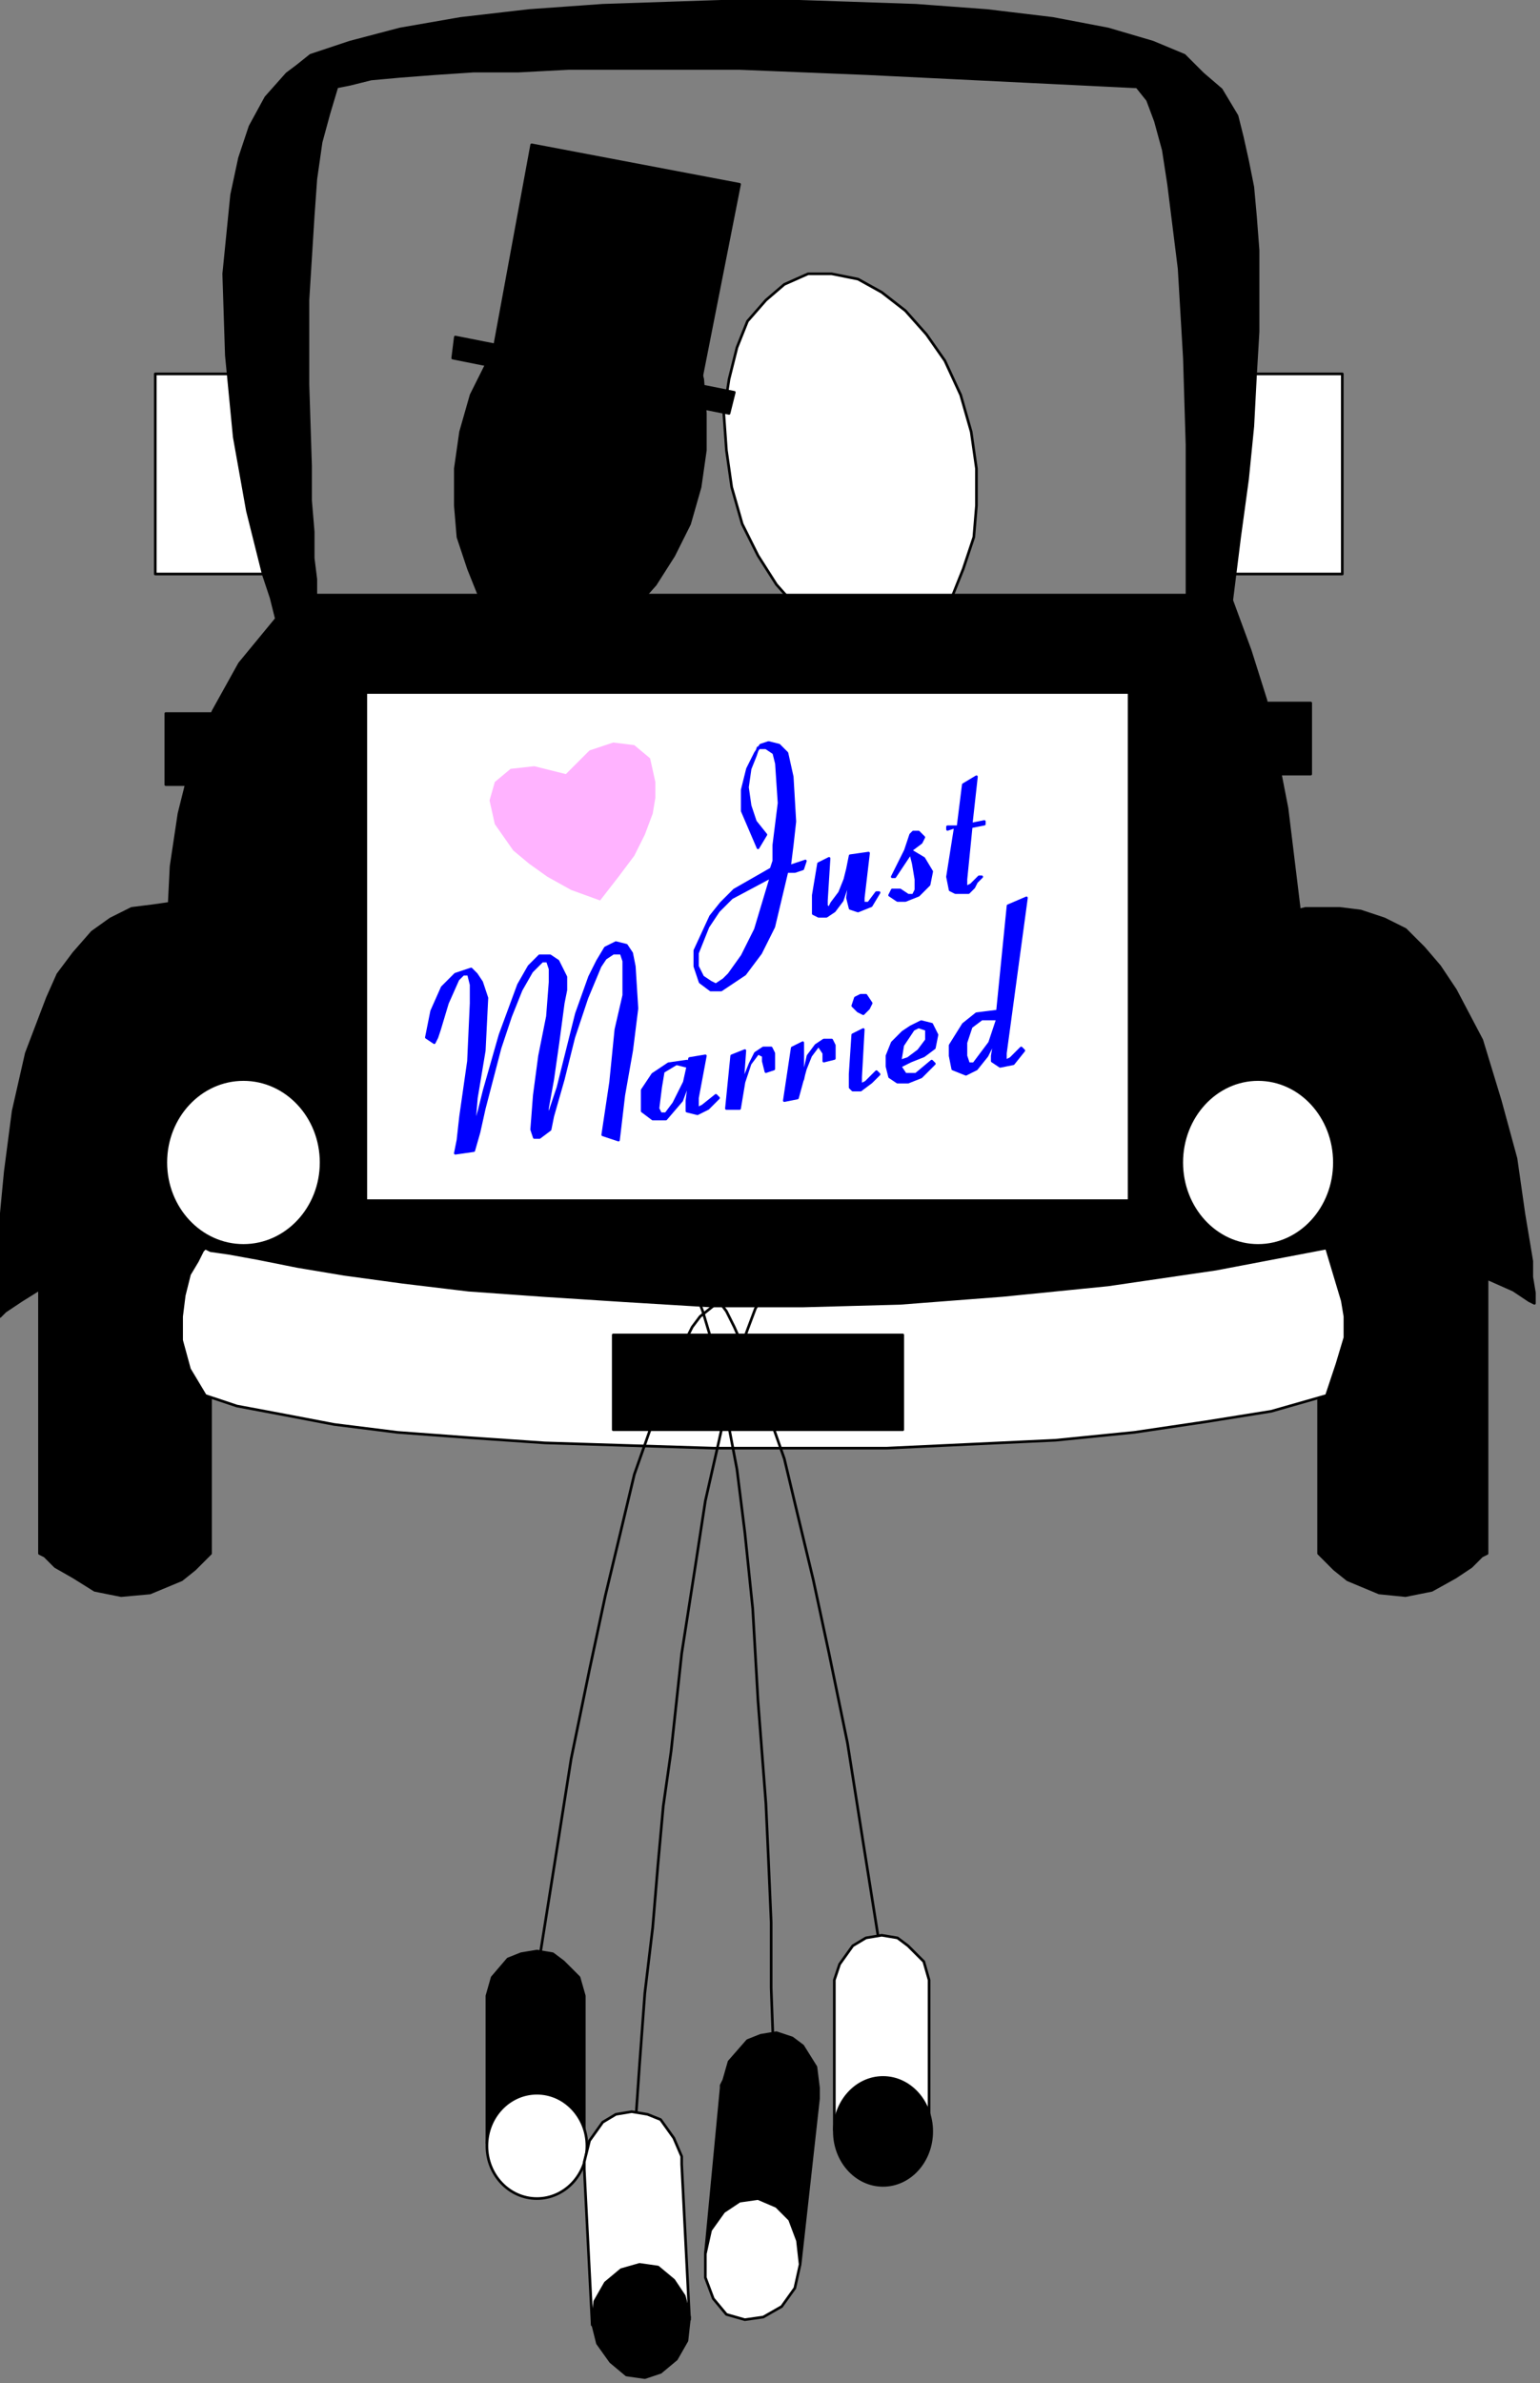 <?xml version="1.0" encoding="UTF-8" standalone="no"?>
<svg
   xmlns:dc="http://purl.org/dc/elements/1.1/"
   xmlns:cc="http://creativecommons.org/ns#"
   xmlns:rdf="http://www.w3.org/1999/02/22-rdf-syntax-ns#"
   xmlns:svg="http://www.w3.org/2000/svg"
   xmlns="http://www.w3.org/2000/svg"
   xmlns:sodipodi="http://sodipodi.sourceforge.net/DTD/sodipodi-0.dtd"
   xmlns:inkscape="http://www.inkscape.org/namespaces/inkscape"
   version="1.0"
   width="49.55mm"
   height="76.65mm"
   id="svg89"
   sodipodi:docname="WEDNG016.WMF">
  <rect width="100%" height="100%" fill="#808080" stroke="none"/>
  <sodipodi:namedview
     pagecolor="#ffffff"
     bordercolor="#666666"
     borderopacity="1"
     objecttolerance="10"
     gridtolerance="10"
     guidetolerance="10"
     inkscape:pageopacity="0"
     inkscape:pageshadow="2"
     inkscape:window-width="640"
     inkscape:window-height="480"
     id="namedview91" />
  <defs
     id="defs3">
    <pattern
       id="WMFhbasepattern"
       patternUnits="userSpaceOnUse"
       width="6"
       height="6"
       x="0"
       y="0" />
  </defs>
  <path
     style="fill:#ffffff;fill-rule:evenodd;fill-opacity:1;stroke:#000000;stroke-width:0.32px;stroke-linecap:round;stroke-linejoin:round;stroke-miterlimit:4;stroke-dasharray:none;stroke-opacity:1;"
     d="  M 148.83,45.45   L 163.233,45.45   L 163.233,69.775   L 148.83,69.775   z "
     id="path5" />
  <path
     style="fill:#ffffff;fill-rule:evenodd;fill-opacity:1;stroke:#000000;stroke-width:0.32px;stroke-linecap:round;stroke-linejoin:round;stroke-miterlimit:4;stroke-dasharray:none;stroke-opacity:1;"
     d="  M 18.884,45.45   L 32.967,45.45   L 32.967,69.775   L 18.884,69.775   z "
     id="path7" />
  <path
     style="fill:#ffffff;fill-rule:evenodd;fill-opacity:1;stroke:#000000;stroke-width:0.32px;stroke-linecap:round;stroke-linejoin:round;stroke-miterlimit:4;stroke-dasharray:none;stroke-opacity:1;"
     d="  M 88.978,59.213   L 90.258,63.694   L 92.179,67.535   L 94.419,71.055   L 96.98,73.936   L 99.54,76.177   L 102.421,77.777   L 105.621,78.417   L 108.502,78.097   L 111.382,76.817   L 113.623,74.896   L 115.863,72.336   L 117.144,69.135   L 118.424,65.294   L 118.744,61.453   L 118.744,56.972   L 118.104,52.491   L 116.824,48.01   L 114.903,43.85   L 112.663,40.649   L 110.102,37.768   L 107.222,35.528   L 104.341,33.927   L 101.14,33.287   L 98.26,33.287   L 95.379,34.568   L 93.139,36.488   L 90.898,39.048   L 89.618,42.249   L 88.658,46.09   L 88.018,50.251   L 88.338,54.732   L 88.978,59.213  z "
     id="path9" />
  <path
     style="fill:#000000;fill-rule:evenodd;fill-opacity:1;stroke:#000000;stroke-width:0.32px;stroke-linecap:round;stroke-linejoin:round;stroke-miterlimit:4;stroke-dasharray:none;stroke-opacity:1;"
     d="  M 38.408,72.336   L 144.349,72.336   L 144.349,54.092   L 144.029,43.529   L 143.389,32.647   L 142.109,22.405   L 141.469,18.244   L 140.508,14.723   L 139.548,12.163   L 138.268,10.562   L 105.621,8.962   L 89.938,8.322   L 69.134,8.322   L 63.053,8.642   L 57.612,8.642   L 52.811,8.962   L 48.65,9.282   L 45.129,9.602   L 42.569,10.242   L 40.968,10.562   L 40.008,13.763   L 39.048,17.284   L 38.408,21.765   L 38.088,26.246   L 37.448,36.488   L 37.448,46.73   L 37.768,56.652   L 37.768,60.813   L 38.088,64.654   L 38.088,67.855   L 38.408,70.415   L 38.408,72.336  z    M 33.607,75.216   L 32.967,72.656   L 32.006,69.775   L 30.086,62.094   L 28.486,53.132   L 27.526,43.209   L 27.205,33.287   L 28.166,23.685   L 29.126,19.204   L 30.406,15.363   L 32.327,11.843   L 34.887,8.962   L 36.167,8.002   L 37.768,6.721   L 42.569,5.121   L 48.65,3.521   L 56.011,2.24   L 64.333,1.28   L 73.295,0.64   L 92.499,0   L 111.382,0.64   L 120.024,1.28   L 128.026,2.24   L 134.747,3.521   L 140.188,5.121   L 144.029,6.721   L 145.309,8.002   L 146.27,8.962   L 148.51,10.882   L 150.43,14.083   L 151.07,16.644   L 151.711,19.524   L 152.351,22.725   L 152.671,26.246   L 152.991,30.407   L 152.991,40.329   L 152.671,45.77   L 152.351,51.851   L 151.711,58.253   L 150.75,65.294   L 149.79,72.976   L 152.031,79.057   L 153.951,85.139   L 156.512,98.261   L 158.112,111.384   L 158.752,123.867   L 158.752,134.749   L 158.432,139.55   L 158.432,143.711   L 158.112,147.232   L 158.112,149.473   L 157.792,151.073   L 157.792,151.713   L 157.472,151.713   L 156.832,152.033   L 155.551,152.673   L 153.631,152.993   L 151.391,153.633   L 148.51,154.594   L 144.989,155.234   L 141.148,156.194   L 136.668,157.154   L 131.547,157.794   L 126.105,158.755   L 120.344,159.395   L 113.623,159.715   L 106.902,160.355   L 99.22,160.675   L 91.218,160.675   L 77.776,160.355   L 65.933,159.395   L 55.051,158.114   L 45.769,156.834   L 38.088,155.554   L 35.207,154.914   L 32.647,154.274   L 30.406,153.633   L 29.126,153.313   L 28.166,152.993   L 27.846,152.993   L 27.526,152.353   L 26.885,150.753   L 26.245,148.192   L 24.965,144.671   L 24.005,140.511   L 22.725,135.71   L 21.764,130.268   L 20.484,118.106   L 20.484,111.704   L 20.804,105.303   L 21.764,98.902   L 23.365,92.5   L 25.925,86.419   L 29.126,80.658   L 33.607,75.216  z   "
     id="path11" />
  <path
     style="fill:#000000;fill-rule:evenodd;fill-opacity:1;stroke:#000000;stroke-width:0.32px;stroke-linecap:round;stroke-linejoin:round;stroke-miterlimit:4;stroke-dasharray:none;stroke-opacity:1;"
     d="  M 20.164,86.739   L 25.925,86.739   L 25.925,95.381   L 20.164,95.381   z "
     id="path13" />
  <path
     style="fill:#000000;fill-rule:evenodd;fill-opacity:1;stroke:#000000;stroke-width:0.32px;stroke-linecap:round;stroke-linejoin:round;stroke-miterlimit:4;stroke-dasharray:none;stroke-opacity:1;"
     d="  M 153.631,85.459   L 159.392,85.459   L 159.392,94.1   L 153.631,94.1   z "
     id="path15" />
  <path
     style="fill:#ffffff;fill-rule:evenodd;fill-opacity:1;stroke:#000000;stroke-width:0.32px;stroke-linecap:round;stroke-linejoin:round;stroke-miterlimit:4;stroke-dasharray:none;stroke-opacity:1;"
     d="  M 44.489,84.178   L 137.308,84.178   L 137.308,145.952   L 44.489,145.952   z "
     id="path17" />
  <path
     style="fill:#000000;fill-rule:evenodd;fill-opacity:1;stroke:#000000;stroke-width:0.32px;stroke-linecap:round;stroke-linejoin:round;stroke-miterlimit:4;stroke-dasharray:none;stroke-opacity:1;"
     d="  M 24.325,109.784   L 20.804,109.784   L 18.564,110.104   L 16.003,110.424   L 13.443,111.704   L 11.202,113.305   L 8.962,115.865   L 7.041,118.426   L 5.761,121.306   L 3.201,128.028   L 1.6,135.069   L 0.64,142.431   L 0,149.152   L 0,160.035   L 0.64,159.395   L 2.561,158.114   L 5.121,156.514   L 8.962,154.914   L 13.763,153.633   L 18.884,153.313   L 24.645,154.274   L 27.846,155.554   L 31.046,157.154   L 24.325,109.784  z "
     id="path19" />
  <path
     style="fill:#000000;fill-rule:evenodd;fill-opacity:1;stroke:#000000;stroke-width:0.32px;stroke-linecap:round;stroke-linejoin:round;stroke-miterlimit:4;stroke-dasharray:none;stroke-opacity:1;"
     d="  M 4.801,151.073   L 4.801,188.841   L 5.441,189.161   L 6.721,190.441   L 8.962,191.722   L 11.522,193.322   L 14.723,193.962   L 18.244,193.642   L 22.084,192.042   L 23.685,190.761   L 25.605,188.841   L 25.605,151.073   L 4.801,151.073  z "
     id="path21" />
  <path
     style="fill:#000000;fill-rule:evenodd;fill-opacity:1;stroke:#000000;stroke-width:0.32px;stroke-linecap:round;stroke-linejoin:round;stroke-miterlimit:4;stroke-dasharray:none;stroke-opacity:1;"
     d="  M 157.152,110.744   L 157.472,110.744   L 158.752,110.424   L 162.913,110.424   L 165.473,110.744   L 168.354,111.704   L 170.915,112.985   L 173.155,115.225   L 175.075,117.466   L 176.996,120.346   L 180.196,126.427   L 182.437,133.789   L 184.357,140.831   L 185.317,147.552   L 186.278,153.313   L 186.278,155.234   L 186.598,157.154   L 186.598,158.434   L 185.958,158.114   L 184.037,156.834   L 181.157,155.554   L 177.316,154.274   L 172.515,153.633   L 167.394,153.953   L 161.633,155.554   L 158.432,156.834   L 155.551,158.755   L 157.152,110.744  z "
     id="path23" />
  <path
     style="fill:#000000;fill-rule:evenodd;fill-opacity:1;stroke:#000000;stroke-width:0.32px;stroke-linecap:round;stroke-linejoin:round;stroke-miterlimit:4;stroke-dasharray:none;stroke-opacity:1;"
     d="  M 180.837,151.073   L 180.837,188.841   L 180.196,189.161   L 178.916,190.441   L 176.996,191.722   L 174.115,193.322   L 170.915,193.962   L 167.714,193.642   L 163.873,192.042   L 162.273,190.761   L 160.352,188.841   L 160.352,151.073   L 180.837,151.073  z "
     id="path25" />
  <path
     style="fill:#000000;fill-rule:evenodd;fill-opacity:1;stroke:#000000;stroke-width:0.32px;stroke-linecap:round;stroke-linejoin:round;stroke-miterlimit:4;stroke-dasharray:none;stroke-opacity:1;"
     d="  M 56.011,52.491   L 55.371,56.972   L 55.371,61.453   L 55.691,65.294   L 56.971,69.135   L 58.252,72.336   L 60.492,74.896   L 62.733,76.817   L 65.613,78.097   L 68.494,78.097   L 71.374,77.457   L 74.255,76.177   L 77.136,73.936   L 79.696,71.055   L 81.937,67.535   L 83.857,63.694   L 85.137,59.213   L 85.777,54.732   L 85.777,50.251   L 85.457,46.09   L 84.497,42.569   L 82.897,39.369   L 80.976,36.808   L 78.416,34.888   L 75.855,33.607   L 72.975,33.287   L 69.774,33.927   L 66.894,35.528   L 64.013,37.768   L 61.452,40.649   L 59.212,44.17   L 57.292,48.01   L 56.011,52.491  z "
     id="path27" />
  <path
     style="fill:#000000;fill-rule:evenodd;fill-opacity:1;stroke:#000000;stroke-width:0.32px;stroke-linecap:round;stroke-linejoin:round;stroke-miterlimit:4;stroke-dasharray:none;stroke-opacity:1;"
     d="  M 55.371,40.969   L 55.051,43.529   L 88.658,50.251   L 89.298,47.69   L 55.371,40.969  z "
     id="path29" />
  <path
     style="fill:#000000;fill-rule:evenodd;fill-opacity:1;stroke:#000000;stroke-width:0.32px;stroke-linecap:round;stroke-linejoin:round;stroke-miterlimit:4;stroke-dasharray:none;stroke-opacity:1;"
     d="  M 64.653,17.604   L 60.172,41.929   L 85.137,46.73   L 89.938,22.405   L 64.653,17.604  z "
     id="path31" />
  <ellipse
     style="fill:#ffffff;fill-rule:evenodd;fill-opacity:1;stroke:#000000;stroke-width:0.32px;stroke-linecap:round;stroke-linejoin:round;stroke-miterlimit:4;stroke-dasharray:none;stroke-opacity:1;"
     cx="29.606"
     cy="141.311"
     rx="9.442"
     ry="10.082"
     id="ellipse33" />
  <path
     style="fill:#ffffff;fill-rule:evenodd;fill-opacity:1;stroke:#000000;stroke-width:0.32px;stroke-linecap:round;stroke-linejoin:round;stroke-miterlimit:4;stroke-dasharray:none;stroke-opacity:1;"
     d="  M 24.965,151.713   L 24.645,152.033   L 24.005,153.313   L 23.045,154.914   L 22.405,157.474   L 22.084,160.035   L 22.084,162.915   L 23.045,166.436   L 24.965,169.637   L 28.806,170.917   L 33.927,171.877   L 40.648,173.158   L 48.33,174.118   L 56.971,174.758   L 66.253,175.398   L 86.738,176.038   L 107.862,176.038   L 128.346,175.078   L 137.948,174.118   L 146.59,172.838   L 154.591,171.557   L 161.313,169.637   L 162.593,165.796   L 163.553,162.595   L 163.553,160.035   L 163.233,158.114   L 161.313,151.713   L 147.87,154.274   L 134.747,156.194   L 121.945,157.474   L 109.462,158.434   L 97.62,158.755   L 86.417,158.755   L 75.855,158.114   L 65.933,157.474   L 56.971,156.834   L 48.97,155.874   L 41.928,154.914   L 36.167,153.953   L 31.366,152.993   L 27.846,152.353   L 25.605,152.033   L 24.965,151.713  z "
     id="path35" />
  <path
     style="fill:#000000;fill-rule:evenodd;fill-opacity:1;stroke:#000000;stroke-width:0.32px;stroke-linecap:round;stroke-linejoin:round;stroke-miterlimit:4;stroke-dasharray:none;stroke-opacity:1;"
     d="  M 74.575,162.275   L 109.782,162.275   L 109.782,173.798   L 74.575,173.798   z "
     id="path37" />
  <ellipse
     style="fill:#ffffff;fill-rule:evenodd;fill-opacity:1;stroke:#000000;stroke-width:0.32px;stroke-linecap:round;stroke-linejoin:round;stroke-miterlimit:4;stroke-dasharray:none;stroke-opacity:1;"
     cx="152.991"
     cy="141.311"
     rx="9.282"
     ry="10.082"
     id="ellipse39" />
  <path
     style="fill:none;stroke:#000000;stroke-width:0.32px;stroke-linecap:round;stroke-linejoin:round;stroke-miterlimit:4;stroke-dasharray:none;stroke-opacity:1;"
     d="  M 87.058,158.434   L 86.738,158.755   L 85.137,160.035   L 84.177,161.315   L 83.217,163.236   L 81.937,166.116   L 80.656,169.637   L 79.056,173.798   L 77.136,179.239   L 75.535,185.96   L 73.615,193.962   L 71.694,202.924   L 69.454,213.806   L 67.534,225.969   L 65.293,240.052  "
     id="path41" />
  <path
     style="fill:#000000;fill-rule:evenodd;fill-opacity:1;stroke:#000000;stroke-width:0.32px;stroke-linecap:round;stroke-linejoin:round;stroke-miterlimit:4;stroke-dasharray:none;stroke-opacity:1;"
     d="  M 59.212,260.537   L 59.212,243.573   L 59.212,242.613   L 59.852,240.372   L 61.772,238.132   L 63.373,237.492   L 65.293,237.172   L 67.214,237.492   L 68.494,238.452   L 70.414,240.372   L 71.054,242.613   L 71.054,243.573   L 71.054,260.537   L 59.212,260.537  z "
     id="path43" />
  <ellipse
     style="fill:#ffffff;fill-rule:evenodd;fill-opacity:1;stroke:#000000;stroke-width:0.32px;stroke-linecap:round;stroke-linejoin:round;stroke-miterlimit:4;stroke-dasharray:none;stroke-opacity:1;"
     cx="65.293"
     cy="260.857"
     rx="6.081"
     ry="6.401"
     id="ellipse45" />
  <path
     style="fill:none;stroke:#000000;stroke-width:0.32px;stroke-linecap:round;stroke-linejoin:round;stroke-miterlimit:4;stroke-dasharray:none;stroke-opacity:1;"
     d="  M 82.257,153.313   L 82.577,153.633   L 83.217,154.274   L 83.857,155.234   L 84.497,156.834   L 85.457,159.395   L 86.417,162.595   L 87.378,166.756   L 88.338,171.877   L 89.618,178.599   L 90.578,186.281   L 91.538,195.563   L 92.179,206.765   L 93.139,219.248   L 93.459,226.289   L 93.779,233.651   L 93.779,241.653   L 94.099,250.294  "
     id="path47" />
  <path
     style="fill:#000000;fill-rule:evenodd;fill-opacity:1;stroke:#000000;stroke-width:0.32px;stroke-linecap:round;stroke-linejoin:round;stroke-miterlimit:4;stroke-dasharray:none;stroke-opacity:1;"
     d="  M 97.3,275.26   L 99.54,255.095   L 99.54,253.815   L 99.22,251.255   L 97.62,248.694   L 96.339,247.734   L 94.419,247.094   L 92.499,247.414   L 90.898,248.054   L 88.658,250.614   L 88.018,252.855   L 87.698,253.495   L 87.698,253.815   L 85.777,273.98   L 97.3,275.26  z "
     id="path49" />
  <path
     style="fill:#ffffff;fill-rule:evenodd;fill-opacity:1;stroke:#000000;stroke-width:0.32px;stroke-linecap:round;stroke-linejoin:round;stroke-miterlimit:4;stroke-dasharray:none;stroke-opacity:1;"
     d="  M 85.777,273.98   L 85.777,276.86   L 86.738,279.421   L 88.338,281.341   L 90.578,281.981   L 92.819,281.661   L 95.059,280.381   L 96.66,278.14   L 97.3,275.26   L 96.98,272.379   L 96.019,269.819   L 94.419,268.218   L 92.179,267.258   L 89.938,267.578   L 88.018,268.858   L 86.417,271.099   L 85.777,273.98  z "
     id="path51" />
  <path
     style="fill:none;stroke:#000000;stroke-width:0.32px;stroke-linecap:round;stroke-linejoin:round;stroke-miterlimit:4;stroke-dasharray:none;stroke-opacity:1;"
     d="  M 94.419,155.234   L 94.099,155.554   L 93.459,156.194   L 92.819,157.474   L 91.859,159.075   L 90.898,161.635   L 89.618,165.156   L 88.658,169.637   L 87.378,175.398   L 85.777,182.44   L 84.497,190.761   L 82.897,201.004   L 81.616,212.846   L 80.656,219.568   L 80.016,226.609   L 79.376,234.291   L 78.416,242.293   L 77.776,250.935   L 77.136,260.217  "
     id="path53" />
  <path
     style="fill:#ffffff;fill-rule:evenodd;fill-opacity:1;stroke:#000000;stroke-width:0.32px;stroke-linecap:round;stroke-linejoin:round;stroke-miterlimit:4;stroke-dasharray:none;stroke-opacity:1;"
     d="  M 72.015,282.621   L 71.054,263.737   L 71.054,262.777   L 71.694,260.217   L 73.295,257.976   L 74.895,257.016   L 76.816,256.696   L 78.736,257.016   L 80.336,257.656   L 81.937,259.897   L 82.897,262.137   L 82.897,263.097   L 83.857,281.981   L 72.015,282.621  z "
     id="path55" />
  <path
     style="fill:#000000;fill-rule:evenodd;fill-opacity:1;stroke:#000000;stroke-width:0.32px;stroke-linecap:round;stroke-linejoin:round;stroke-miterlimit:4;stroke-dasharray:none;stroke-opacity:1;"
     d="  M 72.015,282.301   L 72.655,284.862   L 74.255,287.102   L 76.175,288.703   L 78.416,289.023   L 80.336,288.383   L 82.257,286.782   L 83.537,284.542   L 83.857,281.661   L 83.217,279.101   L 81.937,277.18   L 80.016,275.58   L 77.776,275.26   L 75.535,275.9   L 73.615,277.5   L 72.335,279.741   L 72.015,282.301  z "
     id="path57" />
  <path
     style="fill:none;stroke:#000000;stroke-width:0.32px;stroke-linecap:round;stroke-linejoin:round;stroke-miterlimit:4;stroke-dasharray:none;stroke-opacity:1;"
     d="  M 85.457,156.514   L 85.777,156.834   L 87.378,158.114   L 88.338,159.395   L 89.298,161.315   L 90.578,164.196   L 92.179,167.716   L 93.459,171.877   L 95.379,177.319   L 96.98,184.04   L 98.9,192.042   L 100.82,201.004   L 103.061,211.886   L 104.981,224.049   L 107.222,238.132  "
     id="path59" />
  <path
     style="fill:#ffffff;fill-rule:evenodd;fill-opacity:1;stroke:#000000;stroke-width:0.32px;stroke-linecap:round;stroke-linejoin:round;stroke-miterlimit:4;stroke-dasharray:none;stroke-opacity:1;"
     d="  M 112.983,258.936   L 112.983,241.653   L 112.983,240.692   L 112.343,238.452   L 110.422,236.531   L 109.142,235.571   L 107.222,235.251   L 105.301,235.571   L 103.701,236.531   L 102.101,238.772   L 101.46,240.692   L 101.46,241.653   L 101.46,258.936   L 112.983,258.936  z "
     id="path61" />
  <ellipse
     style="fill:#000000;fill-rule:evenodd;fill-opacity:1;stroke:#000000;stroke-width:0.32px;stroke-linecap:round;stroke-linejoin:round;stroke-miterlimit:4;stroke-dasharray:none;stroke-opacity:1;"
     cx="107.382"
     cy="259.096"
     rx="5.921"
     ry="6.561"
     id="ellipse63" />
  <path
     style="fill:#0000ff;fill-rule:evenodd;fill-opacity:1;stroke:#0000ff;stroke-width:0.32px;stroke-linecap:round;stroke-linejoin:round;stroke-miterlimit:4;stroke-dasharray:none;stroke-opacity:1;"
     d="  M 92.179,103.062   L 90.258,98.581   L 90.258,96.021   L 90.898,93.46   L 91.859,91.54   L 92.499,90.58   L 93.459,90.26   L 94.739,90.58   L 95.699,91.54   L 96.339,94.421   L 96.66,99.862   L 96.339,102.742   L 96.019,105.303   L 97.94,104.663   L 97.62,105.623   L 96.66,105.943   L 95.699,105.943   L 94.099,112.665   L 92.499,115.865   L 90.578,118.426   L 87.698,120.346   L 86.417,120.346   L 85.137,119.386   L 84.497,117.466   L 84.497,115.545   L 86.417,111.384   L 87.698,109.784   L 89.298,108.184   L 93.779,105.623   L 94.099,104.663   L 94.099,102.742   L 94.739,97.621   L 94.419,92.82   L 94.099,91.54   L 93.139,90.9   L 92.179,90.9   L 91.859,91.86   L 91.218,93.46   L 90.898,95.701   L 91.218,97.941   L 91.859,99.862   L 93.139,101.462   L 92.179,103.062  z    M 93.779,106.583   L 88.978,109.144   L 87.378,110.744   L 86.097,112.665   L 84.817,115.865   L 84.817,117.466   L 85.457,118.746   L 86.417,119.386   L 87.058,119.706   L 88.018,119.066   L 88.658,118.426   L 90.258,116.185   L 91.859,112.985   L 93.779,106.583  z   "
     id="path65" />
  <path
     style="fill:#0000ff;fill-rule:evenodd;fill-opacity:1;stroke:#0000ff;stroke-width:0.32px;stroke-linecap:round;stroke-linejoin:round;stroke-miterlimit:4;stroke-dasharray:none;stroke-opacity:1;"
     d="  M 99.54,104.983   L 100.82,104.343   L 100.5,109.464   L 100.5,110.104   L 100.82,110.424   L 101.14,109.784   L 102.101,108.504   L 102.741,106.903   L 103.061,105.623   L 103.381,104.023   L 105.621,103.703   L 104.981,109.144   L 104.981,109.784   L 105.621,109.784   L 106.582,108.504   L 106.902,108.504   L 105.941,110.104   L 104.341,110.744   L 103.381,110.424   L 103.061,109.144   L 103.381,106.583   L 102.421,109.464   L 101.46,110.744   L 100.5,111.384   L 99.54,111.384   L 98.9,111.064   L 98.9,108.824   L 99.54,104.983  z "
     id="path67" />
  <path
     style="fill:#0000ff;fill-rule:evenodd;fill-opacity:1;stroke:#0000ff;stroke-width:0.32px;stroke-linecap:round;stroke-linejoin:round;stroke-miterlimit:4;stroke-dasharray:none;stroke-opacity:1;"
     d="  M 108.822,106.583   L 108.502,106.583   L 110.102,103.382   L 110.742,101.462   L 111.062,101.142   L 111.703,101.142   L 112.343,101.782   L 112.023,102.422   L 110.742,103.382   L 112.343,104.343   L 113.303,105.943   L 112.983,107.543   L 111.703,108.824   L 110.102,109.464   L 109.142,109.464   L 108.182,108.824   L 108.502,108.184   L 109.462,108.184   L 110.422,108.824   L 111.062,108.824   L 111.382,108.184   L 111.382,106.903   L 111.062,104.983   L 110.742,103.703   L 108.822,106.583  z "
     id="path69" />
  <path
     style="fill:#0000ff;fill-rule:evenodd;fill-opacity:1;stroke:#0000ff;stroke-width:0.32px;stroke-linecap:round;stroke-linejoin:round;stroke-miterlimit:4;stroke-dasharray:none;stroke-opacity:1;"
     d="  M 116.183,100.502   L 115.223,100.822   L 115.223,100.502   L 116.504,100.502   L 117.144,95.381   L 118.744,94.421   L 118.104,100.182   L 119.704,99.862   L 119.704,100.182   L 118.104,100.502   L 117.464,106.903   L 117.464,107.863   L 118.104,107.543   L 119.064,106.583   L 119.384,106.583   L 118.744,107.223   L 118.424,107.863   L 117.784,108.504   L 116.824,108.504   L 116.183,108.504   L 115.543,108.184   L 115.223,106.583   L 116.183,100.502  z "
     id="path71" />
  <path
     style="fill:#0000ff;fill-rule:evenodd;fill-opacity:1;stroke:#0000ff;stroke-width:0.32px;stroke-linecap:round;stroke-linejoin:round;stroke-miterlimit:4;stroke-dasharray:none;stroke-opacity:1;"
     d="  M 55.371,140.19   L 55.691,138.59   L 56.011,135.71   L 56.971,128.988   L 57.292,121.947   L 57.292,119.706   L 56.971,118.426   L 56.331,118.426   L 55.691,119.066   L 54.411,121.947   L 53.451,125.147   L 53.131,126.107   L 52.811,126.748   L 51.85,126.107   L 52.491,122.907   L 53.771,120.026   L 55.371,118.426   L 57.292,117.786   L 57.932,118.426   L 58.572,119.386   L 59.212,121.306   L 58.892,127.708   L 57.932,133.469   L 57.612,137.31   L 58.252,135.069   L 58.892,132.509   L 60.812,125.787   L 63.053,119.706   L 64.333,117.466   L 65.613,116.185   L 66.894,116.185   L 67.854,116.825   L 68.814,118.746   L 68.814,120.346   L 68.494,121.947   L 67.854,126.748   L 67.214,131.229   L 66.573,134.749   L 66.573,136.03   L 67.854,132.189   L 68.814,128.348   L 70.094,123.227   L 71.694,118.746   L 72.655,116.825   L 73.615,115.225   L 74.895,114.585   L 76.175,114.905   L 76.816,115.865   L 77.136,117.466   L 77.456,122.587   L 76.816,127.708   L 75.855,133.149   L 75.215,138.59   L 73.295,137.95   L 74.255,131.549   L 74.895,125.147   L 75.855,120.986   L 75.855,116.825   L 75.535,115.865   L 74.575,115.865   L 73.615,116.505   L 72.975,117.466   L 71.374,121.306   L 69.774,126.107   L 68.494,131.229   L 67.214,135.71   L 66.894,137.31   L 65.613,138.27   L 64.973,138.27   L 64.653,137.31   L 64.973,133.149   L 65.613,128.348   L 66.573,123.547   L 66.894,119.386   L 66.894,117.786   L 66.573,116.825   L 65.933,116.825   L 64.653,118.106   L 63.373,120.346   L 62.093,123.547   L 60.812,127.388   L 58.892,134.749   L 58.252,137.63   L 57.612,139.87   L 55.371,140.19  z "
     id="path73" />
  <path
     style="fill:#0000ff;fill-rule:evenodd;fill-opacity:1;stroke:#0000ff;stroke-width:0.32px;stroke-linecap:round;stroke-linejoin:round;stroke-miterlimit:4;stroke-dasharray:none;stroke-opacity:1;"
     d="  M 83.857,131.229   L 82.897,133.789   L 80.976,136.03   L 79.376,136.03   L 78.096,135.069   L 78.096,132.509   L 79.376,130.588   L 81.296,129.308   L 83.537,128.988   L 83.537,129.628   L 82.257,129.308   L 80.656,130.268   L 80.336,132.189   L 80.016,134.749   L 80.336,135.389   L 80.976,135.389   L 81.937,134.109   L 83.217,131.549   L 83.857,128.668   L 85.777,128.348   L 84.817,133.469   L 84.817,134.749   L 85.457,134.429   L 87.058,133.149   L 87.378,133.469   L 86.097,134.749   L 84.817,135.389   L 83.537,135.069   L 83.537,133.789   L 83.857,131.229  z "
     id="path75" />
  <path
     style="fill:#0000ff;fill-rule:evenodd;fill-opacity:1;stroke:#0000ff;stroke-width:0.32px;stroke-linecap:round;stroke-linejoin:round;stroke-miterlimit:4;stroke-dasharray:none;stroke-opacity:1;"
     d="  M 88.338,134.749   L 88.978,128.348   L 90.578,127.708   L 90.258,132.189   L 91.218,129.308   L 91.859,128.028   L 92.819,127.388   L 93.779,127.388   L 94.099,128.028   L 94.099,129.948   L 93.139,130.268   L 92.819,128.988   L 92.819,128.348   L 92.179,128.028   L 91.218,129.308   L 90.578,130.908   L 89.938,134.749   L 88.338,134.749  z "
     id="path77" />
  <path
     style="fill:#0000ff;fill-rule:evenodd;fill-opacity:1;stroke:#0000ff;stroke-width:0.32px;stroke-linecap:round;stroke-linejoin:round;stroke-miterlimit:4;stroke-dasharray:none;stroke-opacity:1;"
     d="  M 95.379,133.789   L 96.339,127.388   L 97.62,126.748   L 97.62,131.229   L 98.26,128.348   L 99.22,127.068   L 100.18,126.427   L 101.14,126.427   L 101.46,127.068   L 101.46,128.668   L 100.18,128.988   L 100.18,128.028   L 99.54,127.068   L 98.58,128.348   L 97.94,129.948   L 96.98,133.469   L 95.379,133.789  z "
     id="path79" />
  <path
     style="fill:#0000ff;fill-rule:evenodd;fill-opacity:1;stroke:#0000ff;stroke-width:0.32px;stroke-linecap:round;stroke-linejoin:round;stroke-miterlimit:4;stroke-dasharray:none;stroke-opacity:1;"
     d="  M 103.701,125.787   L 104.981,125.147   L 104.661,130.908   L 104.661,131.869   L 105.301,131.549   L 106.582,130.268   L 106.902,130.588   L 105.941,131.549   L 104.661,132.509   L 103.701,132.509   L 103.381,132.189   L 103.381,130.588   L 103.701,125.787  z    M 103.701,122.267   L 104.021,121.306   L 104.661,120.986   L 105.301,120.986   L 105.941,121.947   L 105.621,122.587   L 104.981,123.227   L 104.341,122.907   L 103.701,122.267  z   "
     id="path81" />
  <path
     style="fill:#0000ff;fill-rule:evenodd;fill-opacity:1;stroke:#0000ff;stroke-width:0.32px;stroke-linecap:round;stroke-linejoin:round;stroke-miterlimit:4;stroke-dasharray:none;stroke-opacity:1;"
     d="  M 113.303,128.988   L 113.623,129.308   L 112.023,130.908   L 110.422,131.549   L 109.142,131.549   L 108.182,130.908   L 107.862,129.628   L 107.862,128.348   L 108.502,126.748   L 109.782,125.467   L 110.742,124.827   L 112.023,124.187   L 113.303,124.507   L 113.943,125.787   L 113.623,127.388   L 112.343,128.348   L 110.742,128.988   L 109.462,129.628   L 110.102,130.588   L 111.382,130.588   L 113.303,128.988  z    M 109.462,128.988   L 110.422,128.668   L 111.703,127.708   L 112.663,126.427   L 112.663,125.147   L 111.703,124.827   L 111.062,125.147   L 109.782,127.068   L 109.462,128.988  z   "
     id="path83" />
  <path
     style="fill:#0000ff;fill-rule:evenodd;fill-opacity:1;stroke:#0000ff;stroke-width:0.32px;stroke-linecap:round;stroke-linejoin:round;stroke-miterlimit:4;stroke-dasharray:none;stroke-opacity:1;"
     d="  M 121.304,122.907   L 122.585,110.104   L 124.825,109.144   L 122.265,128.028   L 122.265,128.988   L 122.905,128.668   L 124.185,127.388   L 124.505,127.708   L 123.225,129.308   L 121.625,129.628   L 120.664,128.988   L 120.664,128.348   L 120.984,126.427   L 120.024,128.348   L 118.744,129.948   L 117.464,130.588   L 115.863,129.948   L 115.543,128.348   L 115.543,127.068   L 117.144,124.507   L 118.744,123.227   L 121.304,122.907  z    M 121.304,123.867   L 119.384,123.867   L 118.104,124.827   L 117.464,126.748   L 117.464,128.348   L 117.784,129.308   L 118.424,129.308   L 120.344,126.748   L 121.304,123.867  z   "
     id="path85" />
  <path
     style="fill:#ffb3ff;fill-rule:evenodd;fill-opacity:1;stroke:none;"
     d="  M 68.814,94.1   L 64.973,93.14   L 62.093,93.46   L 60.172,95.061   L 59.532,97.301   L 60.172,100.182   L 62.413,103.382   L 64.333,104.983   L 66.573,106.583   L 69.454,108.184   L 72.975,109.464   L 75.215,106.583   L 77.136,104.023   L 78.416,101.462   L 79.376,98.902   L 79.696,96.981   L 79.696,95.061   L 79.056,92.18   L 77.136,90.58   L 74.575,90.26   L 71.694,91.22   L 68.814,94.1  z "
     id="path87" />
</svg>
